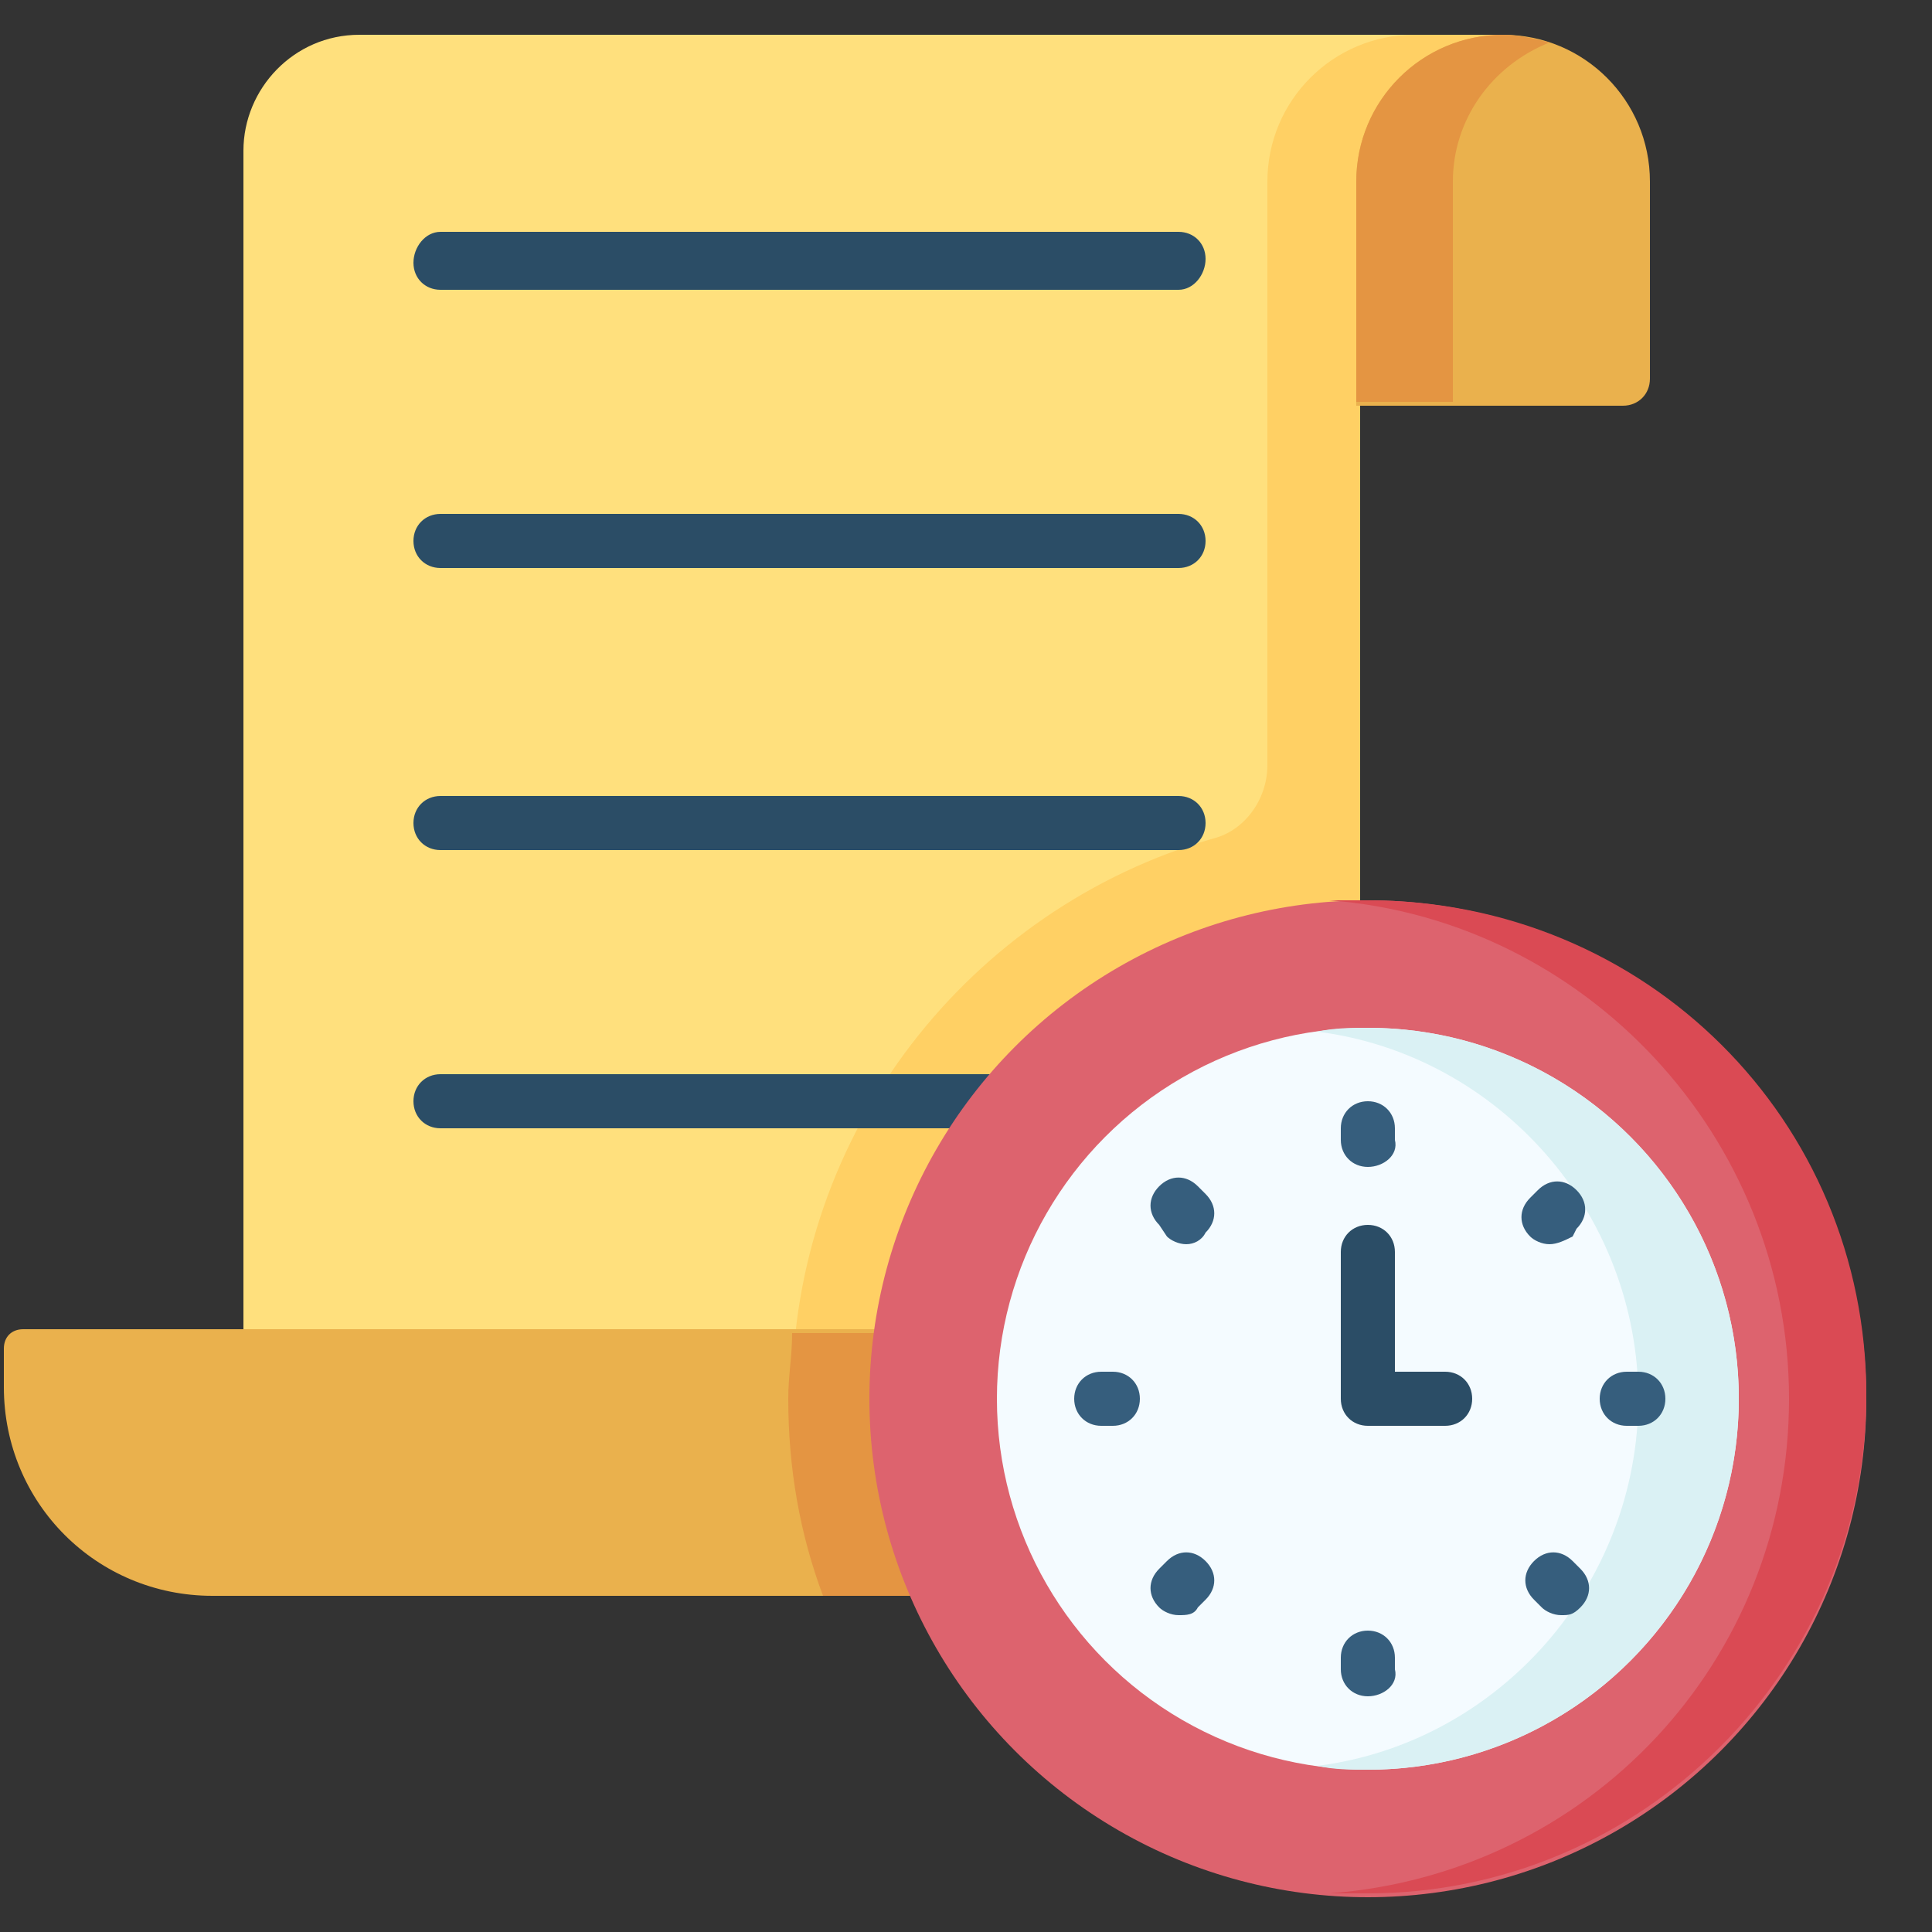 <?xml version="1.0" encoding="utf-8"?>
<!-- Generator: Adobe Illustrator 25.4.1, SVG Export Plug-In . SVG Version: 6.00 Build 0)  -->
<svg version="1.1" id="Capa_1" xmlns="http://www.w3.org/2000/svg" xmlns:xlink="http://www.w3.org/1999/xlink" x="0px" y="0px"
	 width="50px" height="50px" viewBox="0 0 50 50" style="enable-background:new 0 0 50 50;" xml:space="preserve">
<rect x="0" y="0" width="50" height="50" fill="#333333" stroke="none"/>
<style type="text/css">
	.st0{fill:#FFE07D;}
	.st1{fill:#FFD064;}
	.st2{fill:#2B4D66;}
	.st3{fill:#EAB14D;}
	.st4{fill:#E49542;}
	.st5{fill:#DD636E;}
	.st6{fill:#DA4A54;}
	.st7{fill:#F4FBFF;}
	.st8{fill:#DAF1F4;}
	.st9{fill:#365E7D;}
</style>
<g>
	<g>
		<path class="st0" d="M35.1,4.7c0-2.1,1.7-3.8,3.8-3.8H9.3c-1.7,0-3,1.4-3,3v34.5h28.8V10.5V8.5L35.1,4.7L35.1,4.7z"/>
	</g>
	<path class="st1" d="M36.6,0.9c-2.1,0-3.8,1.7-3.8,3.8v15.1c0,0.9-0.6,1.7-1.4,1.9c-6.3,1.8-10.9,7.6-10.9,14.4
		c0,1.8,0.3,3.5,0.9,5.1h11.5h2.3V21.2V10.5V4.7c0-2.1,1.7-3.8,3.8-3.8L36.6,0.9L36.6,0.9z"/>
	<g>
		<g>
			<path class="st2" d="M30.5,7.5H11.4c-0.4,0-0.7-0.3-0.7-0.7S11,6,11.4,6h19.1c0.4,0,0.7,0.3,0.7,0.7S30.9,7.5,30.5,7.5z"/>
		</g>
		<g>
			<path class="st2" d="M30.5,14.7H11.4c-0.4,0-0.7-0.3-0.7-0.7c0-0.4,0.3-0.7,0.7-0.7h19.1c0.4,0,0.7,0.3,0.7,0.7
				C31.2,14.4,30.9,14.7,30.5,14.7z"/>
		</g>
		<g>
			<path class="st2" d="M30.5,22H11.4c-0.4,0-0.7-0.3-0.7-0.7c0-0.4,0.3-0.7,0.7-0.7h19.1c0.4,0,0.7,0.3,0.7,0.7S30.9,22,30.5,22z"
				/>
		</g>
		<g>
			<path class="st2" d="M30.5,29.2H11.4c-0.4,0-0.7-0.3-0.7-0.7c0-0.4,0.3-0.7,0.7-0.7h19.1c0.4,0,0.7,0.3,0.7,0.7
				C31.2,28.9,30.9,29.2,30.5,29.2z"/>
		</g>
	</g>
	<path class="st3" d="M31.6,41.3H5.5c-3,0-5.4-2.4-5.4-5.4v-1c0-0.3,0.2-0.5,0.5-0.5h31V41.3z"/>
	<path class="st4" d="M20.4,36.2c0,1.8,0.3,3.5,0.9,5.1h10.3v-6.8H20.5C20.5,35.1,20.4,35.6,20.4,36.2L20.4,36.2z"/>
	<circle class="st5" cx="35.4" cy="36.2" r="12.9"/>
	<path class="st6" d="M35.4,23.3c-0.3,0-0.7,0-1,0c6.6,0.5,11.9,6.1,11.9,12.9S41.1,48.5,34.4,49c0.3,0,0.7,0,1,0
		c7.1,0,12.9-5.8,12.9-12.9S42.6,23.3,35.4,23.3L35.4,23.3z"/>
	<circle class="st7" cx="35.4" cy="36.2" r="9.6"/>
	<path class="st8" d="M35.4,26.6c-0.4,0-0.9,0-1.3,0.1c4.7,0.6,8.3,4.7,8.3,9.5s-3.6,8.9-8.3,9.5c0.4,0.1,0.9,0.1,1.3,0.1
		c5.3,0,9.6-4.3,9.6-9.6C45,30.9,40.7,26.6,35.4,26.6L35.4,26.6z"/>
	<g>
		<g>
			<path class="st9" d="M35.4,30.2c-0.4,0-0.7-0.3-0.7-0.7v-0.3c0-0.4,0.3-0.7,0.7-0.7c0.4,0,0.7,0.3,0.7,0.7v0.3
				C36.2,29.9,35.8,30.2,35.4,30.2z"/>
		</g>
		<g>
			<path class="st9" d="M40.1,32.2c-0.2,0-0.4-0.1-0.5-0.2c-0.3-0.3-0.3-0.7,0-1l0.2-0.2c0.3-0.3,0.7-0.3,1,0c0.3,0.3,0.3,0.7,0,1
				L40.7,32C40.5,32.1,40.3,32.2,40.1,32.2L40.1,32.2z"/>
		</g>
		<g>
			<path class="st9" d="M42.4,36.9h-0.3c-0.4,0-0.7-0.3-0.7-0.7c0-0.4,0.3-0.7,0.7-0.7h0.3c0.4,0,0.7,0.3,0.7,0.7
				C43.1,36.6,42.8,36.9,42.4,36.9z"/>
		</g>
		<g>
			<path class="st9" d="M28.8,36.9h-0.3c-0.4,0-0.7-0.3-0.7-0.7c0-0.4,0.3-0.7,0.7-0.7h0.3c0.4,0,0.7,0.3,0.7,0.7
				C29.5,36.6,29.2,36.9,28.8,36.9z"/>
		</g>
		<g>
			<path class="st9" d="M40.4,41.8c-0.2,0-0.4-0.1-0.5-0.2l-0.2-0.2c-0.3-0.3-0.3-0.7,0-1c0.3-0.3,0.7-0.3,1,0l0.2,0.2
				c0.3,0.3,0.3,0.7,0,1C40.7,41.8,40.6,41.8,40.4,41.8L40.4,41.8z"/>
		</g>
		<g>
			<path class="st9" d="M35.4,43.9c-0.4,0-0.7-0.3-0.7-0.7v-0.3c0-0.4,0.3-0.7,0.7-0.7c0.4,0,0.7,0.3,0.7,0.7v0.3
				C36.2,43.6,35.8,43.9,35.4,43.9z"/>
		</g>
		<g>
			<path class="st9" d="M30.5,41.8c-0.2,0-0.4-0.1-0.5-0.2c-0.3-0.3-0.3-0.7,0-1l0.2-0.2c0.3-0.3,0.7-0.3,1,0c0.3,0.3,0.3,0.7,0,1
				L31,41.6C30.9,41.8,30.7,41.8,30.5,41.8z"/>
		</g>
		<g>
			<path class="st9" d="M30.7,32.2c-0.2,0-0.4-0.1-0.5-0.2L30,31.7c-0.3-0.3-0.3-0.7,0-1c0.3-0.3,0.7-0.3,1,0l0.2,0.2
				c0.3,0.3,0.3,0.7,0,1C31.1,32.1,30.9,32.2,30.7,32.2z"/>
		</g>
	</g>
	<g>
		<path class="st2" d="M37.4,36.9h-2c-0.4,0-0.7-0.3-0.7-0.7v-3.8c0-0.4,0.3-0.7,0.7-0.7c0.4,0,0.7,0.3,0.7,0.7v3.1h1.3
			c0.4,0,0.7,0.3,0.7,0.7S37.8,36.9,37.4,36.9L37.4,36.9z"/>
	</g>
	<path class="st3" d="M42,10.5h-6.9V4.7c0-2.1,1.7-3.8,3.8-3.8c2.1,0,3.8,1.7,3.8,3.8v5.1C42.7,10.2,42.4,10.5,42,10.5L42,10.5z"/>
	<path class="st4" d="M40.1,1.1c-0.4-0.1-0.8-0.2-1.2-0.2c-2.1,0-3.8,1.7-3.8,3.8v5.7h2.5V4.7C37.6,3.1,38.6,1.7,40.1,1.1L40.1,1.1z
		"/>
</g>
</svg>
